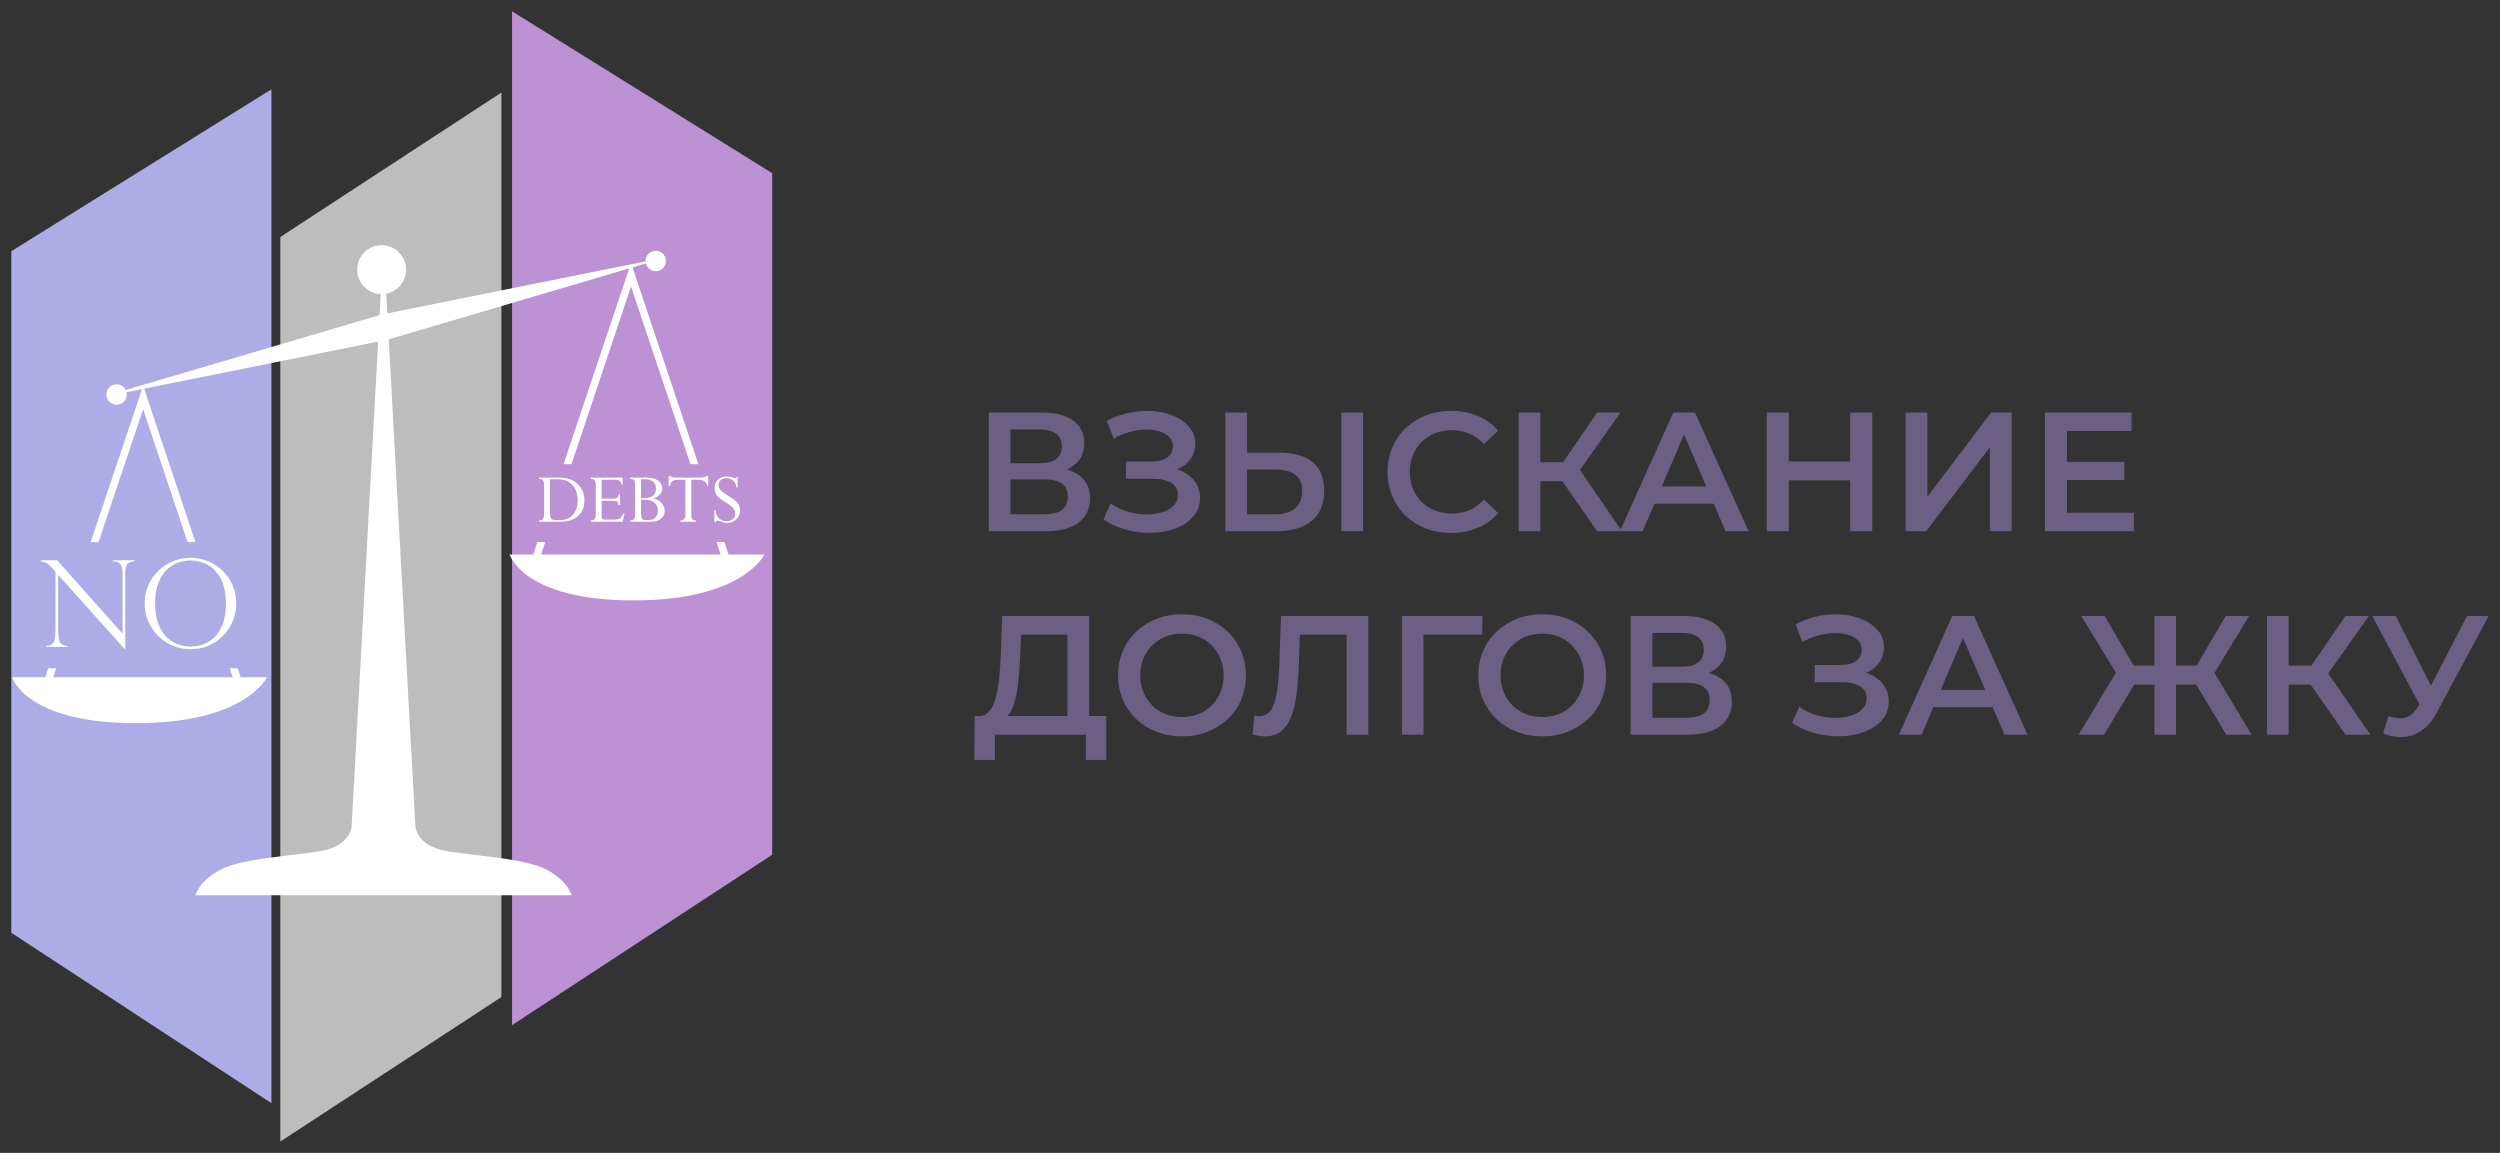 <?xml version="1.0" encoding="UTF-8"?> <svg xmlns="http://www.w3.org/2000/svg" viewBox="5230.308 2245.923 221.191 102"><rect x="5230.308" y="2245.923" width="221.191" height="102" fill="#333333" stroke="none"/> <path fill="#AEACE6" fill-opacity="1" stroke="" stroke-opacity="1" stroke-width="1" id="tSvg11c78607348" d="M 5231.308 2328.451 C 5231.308 2268.149 5231.308 2268.149 5231.308 2268.149 C 5231.308 2268.149 5254.322 2253.827 5254.322 2253.827 C 5254.322 2253.827 5254.322 2343.526 5254.322 2343.526 C 5254.322 2343.526 5231.308 2328.451 5231.308 2328.451"></path> <path fill="#BDBDBD" fill-opacity="1" stroke="" stroke-opacity="1" stroke-width="1" id="tSvg137d7484d7e" d="M 5255.109 2346.923 C 5255.109 2266.89 5255.109 2266.89 5255.109 2266.89 C 5255.109 2266.89 5274.671 2254.113 5274.671 2254.113 C 5274.671 2254.113 5274.671 2334.138 5274.671 2334.138 C 5274.671 2334.138 5255.109 2346.923 5255.109 2346.923"></path> <path fill="#BC92D4" fill-opacity="1" stroke="" stroke-opacity="1" stroke-width="1" id="tSvg57d164f4bb" d="M 5298.626 2321.547 C 5298.626 2261.245 5298.626 2261.245 5298.626 2261.245 C 5298.626 2261.245 5275.612 2246.923 5275.612 2246.923 C 5275.612 2246.923 5275.612 2336.622 5275.612 2336.622 C 5275.612 2336.622 5298.626 2321.547 5298.626 2321.547"></path> <path fill="white" fill-opacity="1" stroke="" stroke-opacity="1" stroke-width="1" id="tSvg14ab9a4c939" d="M 5242.206 2295.493 C 5242.206 2295.582 5242.206 2295.582 5242.206 2295.582 C 5242.012 2295.606 5241.858 2295.644 5241.743 2295.696 C 5241.632 2295.745 5241.545 2295.844 5241.483 2295.993 C 5241.42 2296.139 5241.389 2296.35 5241.389 2296.628 C 5241.389 2303.351 5241.389 2303.351 5241.389 2303.351 C 5241.389 2303.351 5241.337 2303.351 5241.337 2303.351 C 5241.337 2303.351 5235.452 2296.784 5235.452 2296.784 C 5235.452 2296.784 5235.452 2301.498 5235.452 2301.498 C 5235.452 2301.89 5235.467 2302.182 5235.499 2302.373 C 5235.53 2302.563 5235.575 2302.7 5235.634 2302.784 C 5235.762 2302.964 5235.986 2303.061 5236.305 2303.075 C 5236.305 2303.158 5236.305 2303.158 5236.305 2303.158 C 5236.305 2303.158 5234.385 2303.158 5234.385 2303.158 C 5234.385 2303.158 5234.385 2303.075 5234.385 2303.075 C 5234.6 2303.065 5234.767 2303.02 5234.885 2302.94 C 5235.006 2302.857 5235.091 2302.707 5235.14 2302.492 C 5235.192 2302.274 5235.218 2301.946 5235.218 2301.509 C 5235.218 2296.508 5235.218 2296.508 5235.218 2296.508 C 5235.218 2296.508 5234.963 2296.222 5234.963 2296.222 C 5234.737 2295.965 5234.557 2295.804 5234.421 2295.738 C 5234.286 2295.668 5234.118 2295.616 5233.917 2295.582 C 5233.917 2295.493 5233.917 2295.493 5233.917 2295.493 C 5233.917 2295.493 5235.358 2295.493 5235.358 2295.493 C 5235.358 2295.493 5241.155 2301.988 5241.155 2301.988 C 5241.155 2301.988 5241.155 2297.039 5241.155 2297.039 C 5241.155 2296.668 5241.14 2296.39 5241.108 2296.206 C 5241.081 2296.022 5241.002 2295.875 5240.874 2295.764 C 5240.749 2295.653 5240.551 2295.592 5240.281 2295.582 C 5240.281 2295.493 5240.281 2295.493 5240.281 2295.493 C 5240.281 2295.493 5242.206 2295.493 5242.206 2295.493 M 5251.209 2299.334 C 5251.209 2300.052 5251.03 2300.72 5250.673 2301.337 C 5250.319 2301.955 5249.835 2302.447 5249.221 2302.815 C 5248.607 2303.179 5247.927 2303.361 5247.181 2303.361 C 5246.432 2303.361 5245.745 2303.179 5245.12 2302.815 C 5244.496 2302.447 5244.003 2301.953 5243.642 2301.332 C 5243.285 2300.711 5243.106 2300.034 5243.106 2299.302 C 5243.106 2298.74 5243.212 2298.213 5243.424 2297.72 C 5243.639 2297.224 5243.937 2296.792 5244.319 2296.425 C 5244.704 2296.057 5245.141 2295.773 5245.63 2295.571 C 5246.123 2295.37 5246.636 2295.27 5247.171 2295.27 C 5247.694 2295.27 5248.197 2295.367 5248.68 2295.561 C 5249.162 2295.752 5249.594 2296.029 5249.975 2296.394 C 5250.361 2296.758 5250.662 2297.19 5250.881 2297.689 C 5251.099 2298.189 5251.209 2298.737 5251.209 2299.334Z M 5250.293 2299.354 C 5250.293 2298.335 5250.112 2297.537 5249.752 2296.961 C 5249.391 2296.385 5248.975 2296 5248.503 2295.805 C 5248.031 2295.608 5247.587 2295.509 5247.171 2295.509 C 5246.848 2295.509 5246.513 2295.563 5246.166 2295.67 C 5245.819 2295.774 5245.481 2295.967 5245.152 2296.248 C 5244.825 2296.529 5244.557 2296.924 5244.345 2297.434 C 5244.133 2297.944 5244.028 2298.574 5244.028 2299.323 C 5244.028 2299.982 5244.114 2300.558 5244.288 2301.051 C 5244.465 2301.54 5244.706 2301.941 5245.011 2302.253 C 5245.32 2302.562 5245.658 2302.785 5246.026 2302.924 C 5246.397 2303.06 5246.782 2303.127 5247.181 2303.127 C 5247.538 2303.127 5247.899 2303.065 5248.263 2302.94 C 5248.631 2302.811 5248.966 2302.605 5249.268 2302.321 C 5249.573 2302.033 5249.819 2301.644 5250.007 2301.155 C 5250.197 2300.662 5250.293 2300.062 5250.293 2299.354Z"></path> <path fill="white" fill-opacity="1" stroke="" stroke-opacity="1" stroke-width="1" id="tSvg46bc2abc92" d="M 5278.002 2292.087 C 5278.002 2291.971 5278.002 2291.971 5278.002 2291.971 C 5278.171 2291.971 5278.288 2291.925 5278.352 2291.834 C 5278.416 2291.741 5278.449 2291.58 5278.449 2291.351 C 5278.449 2288.915 5278.449 2288.915 5278.449 2288.915 C 5278.449 2288.682 5278.416 2288.52 5278.352 2288.429 C 5278.288 2288.338 5278.171 2288.292 5278.002 2288.292 C 5278.002 2288.179 5278.002 2288.179 5278.002 2288.179 C 5278.002 2288.179 5279.811 2288.179 5279.811 2288.179 C 5280.48 2288.179 5281.014 2288.369 5281.414 2288.749 C 5281.816 2289.129 5282.017 2289.612 5282.017 2290.198 C 5282.017 2290.773 5281.827 2291.232 5281.447 2291.574 C 5281.067 2291.916 5280.539 2292.087 5279.861 2292.087 C 5278.002 2292.087 5278.002 2292.087 5278.002 2292.087 M 5279.708 2288.329 C 5278.965 2288.329 5278.965 2288.329 5278.965 2288.329 C 5278.965 2288.329 5278.965 2291.214 5278.965 2291.214 C 5278.965 2291.492 5278.998 2291.682 5279.065 2291.784 C 5279.132 2291.886 5279.265 2291.937 5279.465 2291.937 C 5279.868 2291.937 5279.868 2291.937 5279.868 2291.937 C 5280.348 2291.937 5280.725 2291.783 5281.001 2291.474 C 5281.276 2291.163 5281.414 2290.74 5281.414 2290.205 C 5281.414 2289.636 5281.263 2289.182 5280.961 2288.842 C 5280.661 2288.5 5280.243 2288.329 5279.708 2288.329Z M 5285.052 2289.658 C 5285.169 2289.658 5285.169 2289.658 5285.169 2289.658 C 5285.169 2289.658 5285.169 2290.608 5285.169 2290.608 C 5285.169 2290.608 5285.052 2290.608 5285.052 2290.608 C 5285.01 2290.441 5284.959 2290.337 5284.899 2290.295 C 5284.839 2290.252 5284.708 2290.231 5284.506 2290.231 C 5283.536 2290.231 5283.536 2290.231 5283.536 2290.231 C 5283.536 2290.231 5283.536 2291.631 5283.536 2291.631 C 5283.536 2291.728 5283.557 2291.797 5283.6 2291.837 C 5283.644 2291.877 5283.718 2291.897 5283.823 2291.897 C 5284.506 2291.897 5284.506 2291.897 5284.506 2291.897 C 5284.75 2291.897 5284.919 2291.884 5285.012 2291.857 C 5285.105 2291.831 5285.184 2291.782 5285.249 2291.711 C 5285.313 2291.637 5285.382 2291.52 5285.455 2291.357 C 5285.572 2291.357 5285.572 2291.357 5285.572 2291.357 C 5285.572 2291.357 5285.392 2292.087 5285.392 2292.087 C 5285.392 2292.087 5282.577 2292.087 5282.577 2292.087 C 5282.577 2292.087 5282.577 2291.971 5282.577 2291.971 C 5282.752 2291.971 5282.87 2291.926 5282.93 2291.837 C 5282.99 2291.746 5283.02 2291.586 5283.02 2291.357 C 5283.02 2288.915 5283.02 2288.915 5283.02 2288.915 C 5283.02 2288.678 5282.989 2288.514 5282.927 2288.426 C 5282.864 2288.337 5282.748 2288.292 5282.577 2288.292 C 5282.577 2288.179 5282.577 2288.179 5282.577 2288.179 C 5282.577 2288.179 5285.392 2288.179 5285.392 2288.179 C 5285.392 2288.179 5285.392 2288.832 5285.392 2288.832 C 5285.392 2288.832 5285.319 2288.832 5285.319 2288.832 C 5285.279 2288.645 5285.221 2288.522 5285.145 2288.462 C 5285.072 2288.4 5284.911 2288.369 5284.662 2288.369 C 5283.536 2288.369 5283.536 2288.369 5283.536 2288.369 C 5283.536 2288.369 5283.536 2290.041 5283.536 2290.041 C 5283.536 2290.041 5284.629 2290.041 5284.629 2290.041 C 5284.778 2290.041 5284.879 2290.015 5284.932 2289.961 C 5284.988 2289.908 5285.028 2289.807 5285.052 2289.658Z M 5287.861 2292.087 C 5286.062 2292.087 5286.062 2292.087 5286.062 2292.087 C 5286.062 2292.087 5286.062 2291.971 5286.062 2291.971 C 5286.228 2291.971 5286.344 2291.926 5286.408 2291.837 C 5286.473 2291.746 5286.505 2291.584 5286.505 2291.351 C 5286.505 2288.915 5286.505 2288.915 5286.505 2288.915 C 5286.505 2288.678 5286.474 2288.514 5286.412 2288.426 C 5286.352 2288.337 5286.235 2288.292 5286.062 2288.292 C 5286.062 2288.179 5286.062 2288.179 5286.062 2288.179 C 5286.062 2288.179 5287.534 2288.179 5287.534 2288.179 C 5287.956 2288.179 5288.288 2288.267 5288.531 2288.442 C 5288.773 2288.615 5288.894 2288.845 5288.894 2289.132 C 5288.894 2289.552 5288.632 2289.847 5288.107 2290.018 C 5288.107 2290.035 5288.107 2290.035 5288.107 2290.035 C 5288.405 2290.095 5288.647 2290.227 5288.834 2290.431 C 5289.023 2290.633 5289.117 2290.867 5289.117 2291.131 C 5289.117 2291.42 5289.001 2291.652 5288.77 2291.827 C 5288.542 2292 5288.238 2292.087 5287.861 2292.087Z M 5287.021 2288.329 C 5287.021 2289.985 5287.021 2289.985 5287.021 2289.985 C 5287.021 2289.985 5287.424 2289.985 5287.424 2289.985 C 5287.706 2289.985 5287.931 2289.911 5288.097 2289.765 C 5288.264 2289.616 5288.347 2289.416 5288.347 2289.165 C 5288.347 2288.901 5288.265 2288.695 5288.101 2288.549 C 5287.939 2288.402 5287.709 2288.329 5287.411 2288.329 C 5287.021 2288.329 5287.021 2288.329 5287.021 2288.329 M 5287.391 2290.135 C 5287.021 2290.135 5287.021 2290.135 5287.021 2290.135 C 5287.021 2290.135 5287.021 2291.281 5287.021 2291.281 C 5287.021 2291.534 5287.049 2291.707 5287.105 2291.801 C 5287.16 2291.892 5287.267 2291.937 5287.424 2291.937 C 5287.748 2291.937 5287.748 2291.937 5287.748 2291.937 C 5287.974 2291.937 5288.158 2291.862 5288.301 2291.711 C 5288.445 2291.557 5288.517 2291.353 5288.517 2291.098 C 5288.517 2290.807 5288.414 2290.573 5288.207 2290.398 C 5288.003 2290.222 5287.731 2290.135 5287.391 2290.135Z M 5292.062 2288.369 C 5291.469 2288.369 5291.469 2288.369 5291.469 2288.369 C 5291.469 2288.369 5291.469 2291.371 5291.469 2291.371 C 5291.469 2291.606 5291.498 2291.765 5291.556 2291.847 C 5291.614 2291.929 5291.726 2291.971 5291.892 2291.971 C 5291.892 2292.087 5291.892 2292.087 5291.892 2292.087 C 5291.892 2292.087 5290.506 2292.087 5290.506 2292.087 C 5290.506 2292.087 5290.506 2291.971 5290.506 2291.971 C 5290.68 2291.971 5290.797 2291.924 5290.859 2291.831 C 5290.922 2291.735 5290.953 2291.575 5290.953 2291.351 C 5290.953 2288.369 5290.953 2288.369 5290.953 2288.369 C 5290.953 2288.369 5290.386 2288.369 5290.386 2288.369 C 5290.115 2288.369 5289.918 2288.412 5289.793 2288.499 C 5289.671 2288.585 5289.602 2288.729 5289.587 2288.929 C 5289.47 2288.929 5289.47 2288.929 5289.47 2288.929 C 5289.47 2288.929 5289.47 2288.032 5289.47 2288.032 C 5289.47 2288.032 5289.587 2288.032 5289.587 2288.032 C 5289.691 2288.13 5289.887 2288.179 5290.173 2288.179 C 5292.222 2288.179 5292.222 2288.179 5292.222 2288.179 C 5292.518 2288.179 5292.724 2288.13 5292.842 2288.032 C 5292.965 2288.032 5292.965 2288.032 5292.965 2288.032 C 5292.965 2288.032 5292.965 2288.929 5292.965 2288.929 C 5292.965 2288.929 5292.888 2288.929 5292.888 2288.929 C 5292.84 2288.713 5292.752 2288.567 5292.625 2288.489 C 5292.501 2288.409 5292.313 2288.369 5292.062 2288.369Z M 5295.464 2288.122 C 5295.574 2288.122 5295.574 2288.122 5295.574 2288.122 C 5295.574 2288.122 5295.574 2289.039 5295.574 2289.039 C 5295.574 2289.039 5295.457 2289.039 5295.457 2289.039 C 5295.431 2288.785 5295.338 2288.588 5295.181 2288.446 C 5295.025 2288.303 5294.829 2288.232 5294.591 2288.232 C 5294.38 2288.232 5294.21 2288.286 5294.081 2288.392 C 5293.952 2288.499 5293.888 2288.641 5293.888 2288.819 C 5293.888 2288.983 5293.941 2289.133 5294.048 2289.268 C 5294.155 2289.404 5294.386 2289.578 5294.741 2289.792 C 5295.154 2290.038 5295.432 2290.254 5295.574 2290.438 C 5295.716 2290.622 5295.787 2290.833 5295.787 2291.071 C 5295.787 2291.377 5295.678 2291.64 5295.461 2291.857 C 5295.243 2292.075 5294.981 2292.184 5294.674 2292.184 C 5294.497 2292.184 5294.27 2292.135 5293.995 2292.037 C 5293.881 2291.997 5293.809 2291.977 5293.778 2291.977 C 5293.714 2291.977 5293.664 2292.027 5293.628 2292.127 C 5293.515 2292.127 5293.515 2292.127 5293.515 2292.127 C 5293.515 2292.127 5293.515 2291.071 5293.515 2291.071 C 5293.515 2291.071 5293.628 2291.071 5293.628 2291.071 C 5293.63 2291.362 5293.725 2291.595 5293.911 2291.771 C 5294.1 2291.946 5294.32 2292.034 5294.571 2292.034 C 5294.809 2292.034 5294.999 2291.971 5295.141 2291.844 C 5295.285 2291.717 5295.357 2291.548 5295.357 2291.337 C 5295.357 2291.18 5295.298 2291.029 5295.181 2290.884 C 5295.063 2290.74 5294.818 2290.553 5294.444 2290.325 C 5294.14 2290.136 5293.937 2289.987 5293.835 2289.878 C 5293.733 2289.769 5293.657 2289.65 5293.608 2289.522 C 5293.559 2289.391 5293.535 2289.247 5293.535 2289.092 C 5293.535 2288.792 5293.633 2288.549 5293.828 2288.362 C 5294.026 2288.176 5294.282 2288.082 5294.598 2288.082 C 5294.771 2288.082 5294.96 2288.117 5295.164 2288.186 C 5295.26 2288.217 5295.326 2288.232 5295.364 2288.232 C 5295.395 2288.232 5295.416 2288.226 5295.427 2288.212 C 5295.438 2288.199 5295.451 2288.169 5295.464 2288.122Z"></path> <path fill="white" fill-opacity="1" stroke="" stroke-opacity="1" stroke-width="1" id="tSvg11b1498494c" d="M 5234.317 2305.844 C 5234.585 2305.046 5234.585 2305.046 5234.585 2305.046 C 5234.585 2305.046 5235.284 2305.046 5235.284 2305.046 C 5235.284 2305.046 5235.016 2305.844 5235.016 2305.844 C 5235.016 2305.844 5250.902 2305.844 5250.902 2305.844 C 5250.902 2305.844 5250.635 2305.046 5250.635 2305.046 C 5250.635 2305.046 5251.33 2305.046 5251.33 2305.046 C 5251.33 2305.046 5251.597 2305.846 5251.597 2305.846 C 5251.597 2305.846 5253.918 2305.846 5253.918 2305.846 C 5253.918 2305.846 5252.07 2309.907 5242.324 2309.907 C 5232.577 2309.907 5231.381 2305.846 5231.381 2305.846 C 5234.316 2305.846 5234.316 2305.846 5234.316 2305.846 C 5234.316 2305.846 5234.317 2305.844 5234.317 2305.844"></path> <path fill="white" fill-opacity="1" stroke="" stroke-opacity="1" stroke-width="1" id="tSvgd7e8c021" d="M 5239.027 2293.891 C 5238.328 2293.891 5238.328 2293.891 5238.328 2293.891 C 5238.328 2293.891 5242.873 2280.347 5242.873 2280.347 C 5242.873 2280.347 5241.496 2280.624 5241.496 2280.624 C 5241.609 2281.104 5241.316 2281.586 5240.837 2281.704 C 5240.354 2281.824 5239.865 2281.529 5239.745 2281.046 C 5239.625 2280.562 5239.92 2280.073 5240.404 2279.953 C 5240.822 2279.849 5241.243 2280.057 5241.427 2280.429 C 5263.894 2273.801 5263.894 2273.801 5263.894 2273.801 C 5263.894 2273.801 5263.996 2271.944 5263.996 2271.944 C 5262.837 2271.902 5261.91 2270.952 5261.91 2269.783 C 5261.91 2268.587 5262.88 2267.617 5264.075 2267.617 C 5265.27 2267.617 5266.238 2268.587 5266.238 2269.783 C 5266.238 2270.839 5265.482 2271.718 5264.482 2271.908 C 5264.576 2273.648 5264.576 2273.648 5264.576 2273.648 C 5264.576 2273.648 5287.424 2269.05 5287.424 2269.05 C 5287.408 2268.631 5287.686 2268.245 5288.108 2268.14 C 5288.592 2268.02 5289.08 2268.316 5289.2 2268.799 C 5289.32 2269.283 5289.025 2269.772 5288.542 2269.891 C 5288.059 2270.011 5287.57 2269.716 5287.45 2269.234 C 5286.274 2269.581 5286.274 2269.581 5286.274 2269.581 C 5286.274 2269.581 5292.095 2286.991 5292.095 2286.991 C 5292.095 2286.991 5291.399 2286.991 5291.399 2286.991 C 5291.399 2286.991 5286.142 2271.268 5286.142 2271.268 C 5286.142 2271.268 5280.867 2286.991 5280.867 2286.991 C 5280.867 2286.991 5280.168 2286.991 5280.168 2286.991 C 5280.168 2286.991 5285.981 2269.669 5285.981 2269.669 C 5285.981 2269.669 5264.703 2275.945 5264.703 2275.945 C 5264.703 2275.945 5267.05 2318.862 5267.05 2318.862 C 5267.05 2318.862 5266.958 2320.798 5270 2321.259 C 5270.791 2321.379 5271.638 2321.48 5272.49 2321.582 C 5274.917 2321.872 5277.392 2322.168 5278.757 2322.919 C 5280.6 2323.934 5280.876 2325.132 5280.876 2325.132 C 5247.602 2325.132 5247.602 2325.132 5247.602 2325.132 C 5247.602 2325.132 5247.879 2323.933 5249.722 2322.919 C 5251.087 2322.168 5253.564 2321.872 5255.993 2321.581 C 5256.844 2321.48 5257.689 2321.379 5258.479 2321.259 C 5261.52 2320.798 5261.428 2318.862 5261.428 2318.862 C 5263.765 2276.143 5263.765 2276.143 5263.765 2276.143 C 5263.765 2276.143 5243.06 2280.311 5243.06 2280.311 C 5243.06 2280.311 5247.6 2293.891 5247.6 2293.891 C 5247.6 2293.891 5246.906 2293.891 5246.906 2293.891 C 5246.906 2293.891 5242.973 2282.129 5242.973 2282.129 C 5242.973 2282.129 5239.027 2293.891 5239.027 2293.891"></path> <path fill="white" fill-opacity="1" stroke="" stroke-opacity="1" stroke-width="1" id="tSvgd76f505fb9" d="M 5277.858 2293.877 C 5277.486 2294.984 5277.486 2294.984 5277.486 2294.984 C 5277.486 2294.984 5275.4 2294.984 5275.4 2294.984 C 5275.4 2294.984 5276.596 2299.045 5286.344 2299.045 C 5296.09 2299.045 5297.938 2294.984 5297.938 2294.984 C 5294.768 2294.984 5294.768 2294.984 5294.768 2294.984 C 5294.768 2294.984 5294.398 2293.877 5294.398 2293.877 C 5294.398 2293.877 5293.701 2293.877 5293.701 2293.877 C 5293.701 2293.877 5294.071 2294.984 5294.071 2294.984 C 5294.071 2294.984 5278.185 2294.984 5278.185 2294.984 C 5278.185 2294.984 5278.556 2293.877 5278.556 2293.877 C 5278.556 2293.877 5277.858 2293.877 5277.858 2293.877"></path> <path fill="#6B5F83" fill-opacity="1" stroke="" stroke-opacity="1" stroke-width="1" id="tSvg3e28b5f5bd" d="M 5317.793 2292.923 C 5317.793 2282.423 5317.793 2282.423 5317.793 2282.423 C 5317.793 2282.423 5322.488 2282.423 5322.488 2282.423 C 5323.668 2282.423 5324.588 2282.658 5325.248 2283.128 C 5325.908 2283.588 5326.238 2284.253 5326.238 2285.123 C 5326.238 2285.983 5325.923 2286.648 5325.293 2287.118 C 5324.663 2287.578 5323.833 2287.808 5322.803 2287.808 C 5323.073 2287.268 5323.073 2287.268 5323.073 2287.268 C 5324.243 2287.268 5325.148 2287.503 5325.788 2287.973 C 5326.428 2288.443 5326.748 2289.123 5326.748 2290.013 C 5326.748 2290.923 5326.413 2291.638 5325.743 2292.158 C 5325.073 2292.668 5324.083 2292.923 5322.773 2292.923 C 5317.793 2292.923 5317.793 2292.923 5317.793 2292.923 M 5319.713 2291.423 C 5322.713 2291.423 5322.713 2291.423 5322.713 2291.423 C 5323.393 2291.423 5323.908 2291.298 5324.258 2291.048 C 5324.608 2290.788 5324.783 2290.393 5324.783 2289.863 C 5324.783 2289.333 5324.608 2288.948 5324.258 2288.708 C 5323.908 2288.458 5323.393 2288.333 5322.713 2288.333 C 5319.713 2288.333 5319.713 2288.333 5319.713 2288.333 C 5319.713 2288.333 5319.713 2291.423 5319.713 2291.423 M 5319.713 2286.908 C 5322.323 2286.908 5322.323 2286.908 5322.323 2286.908 C 5322.953 2286.908 5323.433 2286.783 5323.763 2286.533 C 5324.093 2286.273 5324.258 2285.903 5324.258 2285.423 C 5324.258 2284.923 5324.093 2284.548 5323.763 2284.298 C 5323.433 2284.048 5322.953 2283.923 5322.323 2283.923 C 5319.713 2283.923 5319.713 2283.923 5319.713 2283.923 C 5319.713 2283.923 5319.713 2286.908 5319.713 2286.908 M 5327.934 2291.888 C 5328.564 2290.463 5328.564 2290.463 5328.564 2290.463 C 5329.014 2290.773 5329.504 2291.013 5330.034 2291.183 C 5330.574 2291.343 5331.109 2291.428 5331.639 2291.438 C 5332.169 2291.448 5332.649 2291.388 5333.079 2291.258 C 5333.519 2291.128 5333.869 2290.933 5334.129 2290.673 C 5334.389 2290.413 5334.519 2290.088 5334.519 2289.698 C 5334.519 2289.228 5334.324 2288.878 5333.934 2288.648 C 5333.554 2288.408 5333.034 2288.288 5332.374 2288.288 C 5329.929 2288.288 5329.929 2288.288 5329.929 2288.288 C 5329.929 2288.288 5329.929 2286.758 5329.929 2286.758 C 5329.929 2286.758 5332.224 2286.758 5332.224 2286.758 C 5332.814 2286.758 5333.269 2286.638 5333.589 2286.398 C 5333.919 2286.158 5334.084 2285.833 5334.084 2285.423 C 5334.084 2285.083 5333.974 2284.803 5333.754 2284.583 C 5333.544 2284.363 5333.254 2284.198 5332.884 2284.088 C 5332.524 2283.978 5332.114 2283.928 5331.654 2283.938 C 5331.204 2283.938 5330.734 2284.008 5330.244 2284.148 C 5329.754 2284.278 5329.289 2284.473 5328.849 2284.733 C 5328.234 2283.158 5328.234 2283.158 5328.234 2283.158 C 5328.894 2282.808 5329.584 2282.563 5330.304 2282.423 C 5331.034 2282.283 5331.739 2282.243 5332.419 2282.303 C 5333.099 2282.363 5333.709 2282.518 5334.249 2282.768 C 5334.799 2283.018 5335.239 2283.348 5335.569 2283.758 C 5335.899 2284.158 5336.064 2284.633 5336.064 2285.183 C 5336.064 2285.683 5335.929 2286.128 5335.659 2286.518 C 5335.399 2286.898 5335.039 2287.193 5334.579 2287.403 C 5334.119 2287.613 5333.584 2287.718 5332.974 2287.718 C 5333.049 2287.238 5333.049 2287.238 5333.049 2287.238 C 5333.739 2287.238 5334.339 2287.358 5334.849 2287.598 C 5335.369 2287.828 5335.769 2288.148 5336.049 2288.558 C 5336.339 2288.968 5336.484 2289.443 5336.484 2289.983 C 5336.484 2290.493 5336.354 2290.948 5336.094 2291.348 C 5335.834 2291.738 5335.479 2292.068 5335.029 2292.338 C 5334.579 2292.598 5334.064 2292.793 5333.484 2292.923 C 5332.904 2293.043 5332.294 2293.088 5331.654 2293.058 C 5331.014 2293.028 5330.374 2292.918 5329.734 2292.728 C 5329.104 2292.538 5328.504 2292.258 5327.934 2291.888Z M 5343.556 2285.978 C 5344.806 2285.978 5345.771 2286.258 5346.451 2286.818 C 5347.131 2287.378 5347.471 2288.218 5347.471 2289.338 C 5347.471 2290.518 5347.096 2291.413 5346.346 2292.023 C 5345.606 2292.623 5344.571 2292.923 5343.241 2292.923 C 5338.726 2292.923 5338.726 2292.923 5338.726 2292.923 C 5338.726 2292.923 5338.726 2282.423 5338.726 2282.423 C 5338.726 2282.423 5340.646 2282.423 5340.646 2282.423 C 5340.646 2282.423 5340.646 2285.978 5340.646 2285.978 C 5340.646 2285.978 5343.556 2285.978 5343.556 2285.978 M 5343.151 2291.423 C 5343.901 2291.423 5344.481 2291.248 5344.891 2290.898 C 5345.311 2290.548 5345.521 2290.038 5345.521 2289.368 C 5345.521 2288.708 5345.316 2288.228 5344.906 2287.928 C 5344.496 2287.618 5343.911 2287.463 5343.151 2287.463 C 5340.646 2287.463 5340.646 2287.463 5340.646 2287.463 C 5340.646 2287.463 5340.646 2291.423 5340.646 2291.423 C 5340.646 2291.423 5343.151 2291.423 5343.151 2291.423 M 5348.986 2292.923 C 5348.986 2282.423 5348.986 2282.423 5348.986 2282.423 C 5348.986 2282.423 5350.906 2282.423 5350.906 2282.423 C 5350.906 2282.423 5350.906 2292.923 5350.906 2292.923 C 5350.906 2292.923 5348.986 2292.923 5348.986 2292.923 M 5358.687 2293.073 C 5357.887 2293.073 5357.142 2292.943 5356.452 2292.683 C 5355.772 2292.413 5355.177 2292.038 5354.667 2291.558 C 5354.167 2291.068 5353.777 2290.493 5353.497 2289.833 C 5353.217 2289.173 5353.077 2288.453 5353.077 2287.673 C 5353.077 2286.893 5353.217 2286.173 5353.497 2285.513 C 5353.777 2284.853 5354.172 2284.283 5354.682 2283.803 C 5355.192 2283.313 5355.787 2282.938 5356.467 2282.678 C 5357.147 2282.408 5357.892 2282.273 5358.702 2282.273 C 5359.562 2282.273 5360.347 2282.423 5361.057 2282.723 C 5361.767 2283.013 5362.367 2283.448 5362.857 2284.028 C 5361.597 2285.213 5361.597 2285.213 5361.597 2285.213 C 5361.217 2284.803 5360.792 2284.498 5360.322 2284.298 C 5359.852 2284.088 5359.342 2283.983 5358.792 2283.983 C 5358.242 2283.983 5357.737 2284.073 5357.277 2284.253 C 5356.827 2284.433 5356.432 2284.688 5356.092 2285.018 C 5355.762 2285.348 5355.502 2285.738 5355.312 2286.188 C 5355.132 2286.638 5355.042 2287.133 5355.042 2287.673 C 5355.042 2288.213 5355.132 2288.708 5355.312 2289.158 C 5355.502 2289.608 5355.762 2289.998 5356.092 2290.328 C 5356.432 2290.658 5356.827 2290.913 5357.277 2291.093 C 5357.737 2291.273 5358.242 2291.363 5358.792 2291.363 C 5359.342 2291.363 5359.852 2291.263 5360.322 2291.063 C 5360.792 2290.853 5361.217 2290.538 5361.597 2290.118 C 5362.857 2291.318 5362.857 2291.318 5362.857 2291.318 C 5362.367 2291.888 5361.767 2292.323 5361.057 2292.623 C 5360.347 2292.923 5359.557 2293.073 5358.687 2293.073Z M 5371.613 2292.923 C 5368.058 2287.808 5368.058 2287.808 5368.058 2287.808 C 5368.058 2287.808 5369.633 2286.833 5369.633 2286.833 C 5369.633 2286.833 5373.818 2292.923 5373.818 2292.923 C 5373.818 2292.923 5371.613 2292.923 5371.613 2292.923 M 5364.668 2292.923 C 5364.668 2282.423 5364.668 2282.423 5364.668 2282.423 C 5364.668 2282.423 5366.588 2282.423 5366.588 2282.423 C 5366.588 2282.423 5366.588 2292.923 5366.588 2292.923 C 5366.588 2292.923 5364.668 2292.923 5364.668 2292.923 M 5366.003 2288.498 C 5366.003 2286.818 5366.003 2286.818 5366.003 2286.818 C 5366.003 2286.818 5369.543 2286.818 5369.543 2286.818 C 5369.543 2286.818 5369.543 2288.498 5369.543 2288.498 C 5369.543 2288.498 5366.003 2288.498 5366.003 2288.498 M 5369.813 2287.898 C 5368.028 2287.658 5368.028 2287.658 5368.028 2287.658 C 5368.028 2287.658 5371.613 2282.423 5371.613 2282.423 C 5371.613 2282.423 5373.683 2282.423 5373.683 2282.423 C 5373.683 2282.423 5369.813 2287.898 5369.813 2287.898 M 5373.631 2292.923 C 5378.356 2282.423 5378.356 2282.423 5378.356 2282.423 C 5378.356 2282.423 5380.276 2282.423 5380.276 2282.423 C 5380.276 2282.423 5385.016 2292.923 5385.016 2292.923 C 5385.016 2292.923 5382.976 2292.923 5382.976 2292.923 C 5382.976 2292.923 5378.911 2283.458 5378.911 2283.458 C 5378.911 2283.458 5379.691 2283.458 5379.691 2283.458 C 5379.691 2283.458 5375.641 2292.923 5375.641 2292.923 C 5375.641 2292.923 5373.631 2292.923 5373.631 2292.923 M 5375.806 2290.493 C 5376.331 2288.963 5376.331 2288.963 5376.331 2288.963 C 5376.331 2288.963 5382.001 2288.963 5382.001 2288.963 C 5382.001 2288.963 5382.526 2290.493 5382.526 2290.493 C 5382.526 2290.493 5375.806 2290.493 5375.806 2290.493 M 5394.006 2282.423 C 5395.956 2282.423 5395.956 2282.423 5395.956 2282.423 C 5395.956 2282.423 5395.956 2292.923 5395.956 2292.923 C 5395.956 2292.923 5394.006 2292.923 5394.006 2292.923 C 5394.006 2292.923 5394.006 2282.423 5394.006 2282.423 M 5388.576 2292.923 C 5386.626 2292.923 5386.626 2292.923 5386.626 2292.923 C 5386.626 2292.923 5386.626 2282.423 5386.626 2282.423 C 5386.626 2282.423 5388.576 2282.423 5388.576 2282.423 C 5388.576 2282.423 5388.576 2292.923 5388.576 2292.923 M 5394.156 2288.423 C 5388.411 2288.423 5388.411 2288.423 5388.411 2288.423 C 5388.411 2288.423 5388.411 2286.758 5388.411 2286.758 C 5388.411 2286.758 5394.156 2286.758 5394.156 2286.758 C 5394.156 2286.758 5394.156 2288.423 5394.156 2288.423 M 5398.916 2292.923 C 5398.916 2282.423 5398.916 2282.423 5398.916 2282.423 C 5398.916 2282.423 5400.836 2282.423 5400.836 2282.423 C 5400.836 2282.423 5400.836 2289.878 5400.836 2289.878 C 5400.836 2289.878 5406.476 2282.423 5406.476 2282.423 C 5406.476 2282.423 5408.291 2282.423 5408.291 2282.423 C 5408.291 2282.423 5408.291 2292.923 5408.291 2292.923 C 5408.291 2292.923 5406.371 2292.923 5406.371 2292.923 C 5406.371 2292.923 5406.371 2285.483 5406.371 2285.483 C 5406.371 2285.483 5400.731 2292.923 5400.731 2292.923 C 5400.731 2292.923 5398.916 2292.923 5398.916 2292.923 M 5413.035 2286.788 C 5418.255 2286.788 5418.255 2286.788 5418.255 2286.788 C 5418.255 2286.788 5418.255 2288.393 5418.255 2288.393 C 5418.255 2288.393 5413.035 2288.393 5413.035 2288.393 C 5413.035 2288.393 5413.035 2286.788 5413.035 2286.788 M 5413.185 2291.288 C 5419.11 2291.288 5419.11 2291.288 5419.11 2291.288 C 5419.11 2291.288 5419.11 2292.923 5419.11 2292.923 C 5419.11 2292.923 5411.235 2292.923 5411.235 2292.923 C 5411.235 2292.923 5411.235 2282.423 5411.235 2282.423 C 5411.235 2282.423 5418.9 2282.423 5418.9 2282.423 C 5418.9 2282.423 5418.9 2284.058 5418.9 2284.058 C 5418.9 2284.058 5413.185 2284.058 5413.185 2284.058 C 5413.185 2284.058 5413.185 2291.288 5413.185 2291.288 M 5324.753 2310.023 C 5324.753 2302.073 5324.753 2302.073 5324.753 2302.073 C 5324.753 2302.073 5320.643 2302.073 5320.643 2302.073 C 5320.643 2302.073 5320.568 2303.933 5320.568 2303.933 C 5320.538 2304.633 5320.493 2305.298 5320.433 2305.928 C 5320.383 2306.548 5320.298 2307.113 5320.178 2307.623 C 5320.068 2308.133 5319.913 2308.558 5319.713 2308.898 C 5319.513 2309.238 5319.268 2309.463 5318.978 2309.573 C 5316.878 2309.273 5316.878 2309.273 5316.878 2309.273 C 5317.258 2309.293 5317.568 2309.163 5317.808 2308.883 C 5318.058 2308.603 5318.253 2308.213 5318.393 2307.713 C 5318.533 2307.213 5318.638 2306.628 5318.708 2305.958 C 5318.778 2305.278 5318.828 2304.543 5318.858 2303.753 C 5318.978 2300.423 5318.978 2300.423 5318.978 2300.423 C 5318.978 2300.423 5326.673 2300.423 5326.673 2300.423 C 5326.673 2300.423 5326.673 2310.023 5326.673 2310.023 C 5326.673 2310.023 5324.753 2310.023 5324.753 2310.023 M 5316.518 2313.158 C 5316.533 2309.273 5316.533 2309.273 5316.533 2309.273 C 5316.533 2309.273 5328.188 2309.273 5328.188 2309.273 C 5328.188 2309.273 5328.188 2313.158 5328.188 2313.158 C 5328.188 2313.158 5326.388 2313.158 5326.388 2313.158 C 5326.388 2313.158 5326.388 2310.923 5326.388 2310.923 C 5326.388 2310.923 5318.333 2310.923 5318.333 2310.923 C 5318.333 2310.923 5318.333 2313.158 5318.333 2313.158 C 5318.333 2313.158 5316.518 2313.158 5316.518 2313.158 M 5334.899 2311.073 C 5334.079 2311.073 5333.324 2310.938 5332.634 2310.668 C 5331.944 2310.398 5331.344 2310.023 5330.834 2309.543 C 5330.324 2309.053 5329.929 2308.483 5329.649 2307.833 C 5329.369 2307.173 5329.229 2306.453 5329.229 2305.673 C 5329.229 2304.893 5329.369 2304.178 5329.649 2303.528 C 5329.929 2302.868 5330.324 2302.298 5330.834 2301.818 C 5331.344 2301.328 5331.944 2300.948 5332.634 2300.678 C 5333.324 2300.408 5334.074 2300.273 5334.884 2300.273 C 5335.704 2300.273 5336.454 2300.408 5337.134 2300.678 C 5337.824 2300.948 5338.424 2301.328 5338.934 2301.818 C 5339.444 2302.298 5339.839 2302.868 5340.119 2303.528 C 5340.399 2304.178 5340.539 2304.893 5340.539 2305.673 C 5340.539 2306.453 5340.399 2307.173 5340.119 2307.833 C 5339.839 2308.493 5339.444 2309.063 5338.934 2309.543 C 5338.424 2310.023 5337.824 2310.398 5337.134 2310.668 C 5336.454 2310.938 5335.709 2311.073 5334.899 2311.073Z M 5334.884 2309.363 C 5335.414 2309.363 5335.904 2309.273 5336.354 2309.093 C 5336.804 2308.913 5337.194 2308.658 5337.524 2308.328 C 5337.854 2307.988 5338.109 2307.598 5338.289 2307.158 C 5338.479 2306.708 5338.574 2306.213 5338.574 2305.673 C 5338.574 2305.133 5338.479 2304.643 5338.289 2304.203 C 5338.109 2303.753 5337.854 2303.363 5337.524 2303.033 C 5337.194 2302.693 5336.804 2302.433 5336.354 2302.253 C 5335.904 2302.073 5335.414 2301.983 5334.884 2301.983 C 5334.354 2301.983 5333.864 2302.073 5333.414 2302.253 C 5332.974 2302.433 5332.584 2302.693 5332.244 2303.033 C 5331.914 2303.363 5331.654 2303.753 5331.464 2304.203 C 5331.284 2304.643 5331.194 2305.133 5331.194 2305.673 C 5331.194 2306.203 5331.284 2306.693 5331.464 2307.143 C 5331.654 2307.593 5331.914 2307.988 5332.244 2308.328 C 5332.574 2308.658 5332.964 2308.913 5333.414 2309.093 C 5333.864 2309.273 5334.354 2309.363 5334.884 2309.363Z M 5342.207 2311.073 C 5342.037 2311.073 5341.867 2311.058 5341.697 2311.028 C 5341.527 2310.998 5341.342 2310.963 5341.142 2310.923 C 5341.277 2309.228 5341.277 2309.228 5341.277 2309.228 C 5341.417 2309.268 5341.567 2309.288 5341.727 2309.288 C 5342.147 2309.288 5342.482 2309.118 5342.732 2308.778 C 5342.982 2308.428 5343.162 2307.918 5343.272 2307.248 C 5343.382 2306.578 5343.457 2305.753 5343.497 2304.773 C 5343.647 2300.423 5343.647 2300.423 5343.647 2300.423 C 5343.647 2300.423 5351.372 2300.423 5351.372 2300.423 C 5351.372 2300.423 5351.372 2310.923 5351.372 2310.923 C 5351.372 2310.923 5349.452 2310.923 5349.452 2310.923 C 5349.452 2310.923 5349.452 2301.593 5349.452 2301.593 C 5349.452 2301.593 5349.902 2302.073 5349.902 2302.073 C 5349.902 2302.073 5344.907 2302.073 5344.907 2302.073 C 5344.907 2302.073 5345.327 2301.578 5345.327 2301.578 C 5345.327 2301.578 5345.222 2304.698 5345.222 2304.698 C 5345.192 2305.738 5345.122 2306.653 5345.012 2307.443 C 5344.902 2308.233 5344.732 2308.898 5344.502 2309.438 C 5344.282 2309.968 5343.987 2310.373 5343.617 2310.653 C 5343.247 2310.933 5342.777 2311.073 5342.207 2311.073Z M 5354.341 2310.923 C 5354.341 2300.423 5354.341 2300.423 5354.341 2300.423 C 5354.341 2300.423 5361.466 2300.423 5361.466 2300.423 C 5361.466 2300.423 5361.451 2302.073 5361.451 2302.073 C 5361.451 2302.073 5355.796 2302.073 5355.796 2302.073 C 5355.796 2302.073 5356.246 2301.608 5356.246 2301.608 C 5356.246 2301.608 5356.261 2310.923 5356.261 2310.923 C 5356.261 2310.923 5354.341 2310.923 5354.341 2310.923 M 5366.774 2311.073 C 5365.954 2311.073 5365.199 2310.938 5364.509 2310.668 C 5363.819 2310.398 5363.219 2310.023 5362.709 2309.543 C 5362.199 2309.053 5361.804 2308.483 5361.524 2307.833 C 5361.244 2307.173 5361.104 2306.453 5361.104 2305.673 C 5361.104 2304.893 5361.244 2304.178 5361.524 2303.528 C 5361.804 2302.868 5362.199 2302.298 5362.709 2301.818 C 5363.219 2301.328 5363.819 2300.948 5364.509 2300.678 C 5365.199 2300.408 5365.949 2300.273 5366.759 2300.273 C 5367.579 2300.273 5368.329 2300.408 5369.009 2300.678 C 5369.699 2300.948 5370.299 2301.328 5370.809 2301.818 C 5371.319 2302.298 5371.714 2302.868 5371.994 2303.528 C 5372.274 2304.178 5372.414 2304.893 5372.414 2305.673 C 5372.414 2306.453 5372.274 2307.173 5371.994 2307.833 C 5371.714 2308.493 5371.319 2309.063 5370.809 2309.543 C 5370.299 2310.023 5369.699 2310.398 5369.009 2310.668 C 5368.329 2310.938 5367.584 2311.073 5366.774 2311.073Z M 5366.759 2309.363 C 5367.289 2309.363 5367.779 2309.273 5368.229 2309.093 C 5368.679 2308.913 5369.069 2308.658 5369.399 2308.328 C 5369.729 2307.988 5369.984 2307.598 5370.164 2307.158 C 5370.354 2306.708 5370.449 2306.213 5370.449 2305.673 C 5370.449 2305.133 5370.354 2304.643 5370.164 2304.203 C 5369.984 2303.753 5369.729 2303.363 5369.399 2303.033 C 5369.069 2302.693 5368.679 2302.433 5368.229 2302.253 C 5367.779 2302.073 5367.289 2301.983 5366.759 2301.983 C 5366.229 2301.983 5365.739 2302.073 5365.289 2302.253 C 5364.849 2302.433 5364.459 2302.693 5364.119 2303.033 C 5363.789 2303.363 5363.529 2303.753 5363.339 2304.203 C 5363.159 2304.643 5363.069 2305.133 5363.069 2305.673 C 5363.069 2306.203 5363.159 2306.693 5363.339 2307.143 C 5363.529 2307.593 5363.789 2307.988 5364.119 2308.328 C 5364.449 2308.658 5364.839 2308.913 5365.289 2309.093 C 5365.739 2309.273 5366.229 2309.363 5366.759 2309.363Z M 5374.585 2310.923 C 5374.585 2300.423 5374.585 2300.423 5374.585 2300.423 C 5374.585 2300.423 5379.28 2300.423 5379.28 2300.423 C 5380.46 2300.423 5381.38 2300.658 5382.04 2301.128 C 5382.7 2301.588 5383.03 2302.253 5383.03 2303.123 C 5383.03 2303.983 5382.715 2304.648 5382.085 2305.118 C 5381.455 2305.578 5380.625 2305.808 5379.595 2305.808 C 5379.865 2305.268 5379.865 2305.268 5379.865 2305.268 C 5381.035 2305.268 5381.94 2305.503 5382.58 2305.973 C 5383.22 2306.443 5383.54 2307.123 5383.54 2308.013 C 5383.54 2308.923 5383.205 2309.638 5382.535 2310.158 C 5381.865 2310.668 5380.875 2310.923 5379.565 2310.923 C 5374.585 2310.923 5374.585 2310.923 5374.585 2310.923 M 5376.505 2309.423 C 5379.505 2309.423 5379.505 2309.423 5379.505 2309.423 C 5380.185 2309.423 5380.7 2309.298 5381.05 2309.048 C 5381.4 2308.788 5381.575 2308.393 5381.575 2307.863 C 5381.575 2307.333 5381.4 2306.948 5381.05 2306.708 C 5380.7 2306.458 5380.185 2306.333 5379.505 2306.333 C 5376.505 2306.333 5376.505 2306.333 5376.505 2306.333 C 5376.505 2306.333 5376.505 2309.423 5376.505 2309.423 M 5376.505 2304.908 C 5379.115 2304.908 5379.115 2304.908 5379.115 2304.908 C 5379.745 2304.908 5380.225 2304.783 5380.555 2304.533 C 5380.885 2304.273 5381.05 2303.903 5381.05 2303.423 C 5381.05 2302.923 5380.885 2302.548 5380.555 2302.298 C 5380.225 2302.048 5379.745 2301.923 5379.115 2301.923 C 5376.505 2301.923 5376.505 2301.923 5376.505 2301.923 C 5376.505 2301.923 5376.505 2304.908 5376.505 2304.908 M 5388.872 2309.888 C 5389.502 2308.463 5389.502 2308.463 5389.502 2308.463 C 5389.952 2308.773 5390.442 2309.013 5390.972 2309.183 C 5391.512 2309.343 5392.047 2309.428 5392.577 2309.438 C 5393.107 2309.448 5393.587 2309.388 5394.017 2309.258 C 5394.457 2309.128 5394.807 2308.933 5395.067 2308.673 C 5395.327 2308.413 5395.457 2308.088 5395.457 2307.698 C 5395.457 2307.228 5395.262 2306.878 5394.872 2306.648 C 5394.492 2306.408 5393.972 2306.288 5393.312 2306.288 C 5390.867 2306.288 5390.867 2306.288 5390.867 2306.288 C 5390.867 2306.288 5390.867 2304.758 5390.867 2304.758 C 5390.867 2304.758 5393.162 2304.758 5393.162 2304.758 C 5393.752 2304.758 5394.207 2304.638 5394.527 2304.398 C 5394.857 2304.158 5395.022 2303.833 5395.022 2303.423 C 5395.022 2303.083 5394.912 2302.803 5394.692 2302.583 C 5394.482 2302.363 5394.192 2302.198 5393.822 2302.088 C 5393.462 2301.978 5393.052 2301.928 5392.592 2301.938 C 5392.142 2301.938 5391.672 2302.008 5391.182 2302.148 C 5390.692 2302.278 5390.227 2302.473 5389.787 2302.733 C 5389.172 2301.158 5389.172 2301.158 5389.172 2301.158 C 5389.832 2300.808 5390.522 2300.563 5391.242 2300.423 C 5391.972 2300.283 5392.677 2300.243 5393.357 2300.303 C 5394.037 2300.363 5394.647 2300.518 5395.187 2300.768 C 5395.737 2301.018 5396.177 2301.348 5396.507 2301.758 C 5396.837 2302.158 5397.002 2302.633 5397.002 2303.183 C 5397.002 2303.683 5396.867 2304.128 5396.597 2304.518 C 5396.337 2304.898 5395.977 2305.193 5395.517 2305.403 C 5395.057 2305.613 5394.522 2305.718 5393.912 2305.718 C 5393.987 2305.238 5393.987 2305.238 5393.987 2305.238 C 5394.677 2305.238 5395.277 2305.358 5395.787 2305.598 C 5396.307 2305.828 5396.707 2306.148 5396.987 2306.558 C 5397.277 2306.968 5397.422 2307.443 5397.422 2307.983 C 5397.422 2308.493 5397.292 2308.948 5397.032 2309.348 C 5396.772 2309.738 5396.417 2310.068 5395.967 2310.338 C 5395.517 2310.598 5395.002 2310.793 5394.422 2310.923 C 5393.842 2311.043 5393.232 2311.088 5392.592 2311.058 C 5391.952 2311.028 5391.312 2310.918 5390.672 2310.728 C 5390.042 2310.538 5389.442 2310.258 5388.872 2309.888Z M 5398.313 2310.923 C 5403.038 2300.423 5403.038 2300.423 5403.038 2300.423 C 5403.038 2300.423 5404.958 2300.423 5404.958 2300.423 C 5404.958 2300.423 5409.698 2310.923 5409.698 2310.923 C 5409.698 2310.923 5407.658 2310.923 5407.658 2310.923 C 5407.658 2310.923 5403.593 2301.458 5403.593 2301.458 C 5403.593 2301.458 5404.373 2301.458 5404.373 2301.458 C 5404.373 2301.458 5400.323 2310.923 5400.323 2310.923 C 5400.323 2310.923 5398.313 2310.923 5398.313 2310.923 M 5400.488 2308.493 C 5401.013 2306.963 5401.013 2306.963 5401.013 2306.963 C 5401.013 2306.963 5406.683 2306.963 5406.683 2306.963 C 5406.683 2306.963 5407.208 2308.493 5407.208 2308.493 C 5407.208 2308.493 5400.488 2308.493 5400.488 2308.493 M 5427.274 2310.923 C 5424.214 2305.808 5424.214 2305.808 5424.214 2305.808 C 5424.214 2305.808 5425.864 2304.833 5425.864 2304.833 C 5425.864 2304.833 5429.524 2310.923 5429.524 2310.923 C 5429.524 2310.923 5427.274 2310.923 5427.274 2310.923 M 5422.264 2306.498 C 5422.264 2304.818 5422.264 2304.818 5422.264 2304.818 C 5422.264 2304.818 5425.429 2304.818 5425.429 2304.818 C 5425.429 2304.818 5425.429 2306.498 5425.429 2306.498 C 5425.429 2306.498 5422.264 2306.498 5422.264 2306.498 M 5425.969 2305.898 C 5424.154 2305.658 5424.154 2305.658 5424.154 2305.658 C 5424.154 2305.658 5427.229 2300.423 5427.229 2300.423 C 5427.229 2300.423 5429.299 2300.423 5429.299 2300.423 C 5429.299 2300.423 5425.969 2305.898 5425.969 2305.898 M 5416.474 2310.923 C 5414.224 2310.923 5414.224 2310.923 5414.224 2310.923 C 5414.224 2310.923 5417.884 2304.833 5417.884 2304.833 C 5417.884 2304.833 5419.549 2305.808 5419.549 2305.808 C 5419.549 2305.808 5416.474 2310.923 5416.474 2310.923 M 5422.834 2310.923 C 5420.929 2310.923 5420.929 2310.923 5420.929 2310.923 C 5420.929 2310.923 5420.929 2300.423 5420.929 2300.423 C 5420.929 2300.423 5422.834 2300.423 5422.834 2300.423 C 5422.834 2300.423 5422.834 2310.923 5422.834 2310.923 M 5421.499 2306.498 C 5418.319 2306.498 5418.319 2306.498 5418.319 2306.498 C 5418.319 2306.498 5418.319 2304.818 5418.319 2304.818 C 5418.319 2304.818 5421.499 2304.818 5421.499 2304.818 C 5421.499 2304.818 5421.499 2306.498 5421.499 2306.498 M 5417.794 2305.898 C 5414.449 2300.423 5414.449 2300.423 5414.449 2300.423 C 5414.449 2300.423 5416.519 2300.423 5416.519 2300.423 C 5416.519 2300.423 5419.579 2305.658 5419.579 2305.658 C 5419.579 2305.658 5417.794 2305.898 5417.794 2305.898 M 5437.824 2310.923 C 5434.269 2305.808 5434.269 2305.808 5434.269 2305.808 C 5434.269 2305.808 5435.844 2304.833 5435.844 2304.833 C 5435.844 2304.833 5440.029 2310.923 5440.029 2310.923 C 5440.029 2310.923 5437.824 2310.923 5437.824 2310.923 M 5430.879 2310.923 C 5430.879 2300.423 5430.879 2300.423 5430.879 2300.423 C 5430.879 2300.423 5432.799 2300.423 5432.799 2300.423 C 5432.799 2300.423 5432.799 2310.923 5432.799 2310.923 C 5432.799 2310.923 5430.879 2310.923 5430.879 2310.923 M 5432.214 2306.498 C 5432.214 2304.818 5432.214 2304.818 5432.214 2304.818 C 5432.214 2304.818 5435.754 2304.818 5435.754 2304.818 C 5435.754 2304.818 5435.754 2306.498 5435.754 2306.498 C 5435.754 2306.498 5432.214 2306.498 5432.214 2306.498 M 5436.024 2305.898 C 5434.239 2305.658 5434.239 2305.658 5434.239 2305.658 C 5434.239 2305.658 5437.824 2300.423 5437.824 2300.423 C 5437.824 2300.423 5439.894 2300.423 5439.894 2300.423 C 5439.894 2300.423 5436.024 2305.898 5436.024 2305.898 M 5441.634 2309.273 C 5442.184 2309.463 5442.669 2309.513 5443.089 2309.423 C 5443.509 2309.333 5443.884 2309.028 5444.214 2308.508 C 5444.724 2307.713 5444.724 2307.713 5444.724 2307.713 C 5444.724 2307.713 5444.919 2307.503 5444.919 2307.503 C 5444.919 2307.503 5448.579 2300.423 5448.579 2300.423 C 5448.579 2300.423 5450.499 2300.423 5450.499 2300.423 C 5450.499 2300.423 5445.939 2308.898 5445.939 2308.898 C 5445.569 2309.608 5445.129 2310.148 5444.619 2310.518 C 5444.109 2310.888 5443.559 2311.093 5442.969 2311.133 C 5442.389 2311.183 5441.784 2311.073 5441.154 2310.803 C 5441.634 2309.273 5441.634 2309.273 5441.634 2309.273 M 5444.874 2309.183 C 5440.194 2300.423 5440.194 2300.423 5440.194 2300.423 C 5440.194 2300.423 5442.279 2300.423 5442.279 2300.423 C 5442.279 2300.423 5445.939 2307.683 5445.939 2307.683 C 5445.939 2307.683 5444.874 2309.183 5444.874 2309.183"></path> <defs></defs> </svg> 